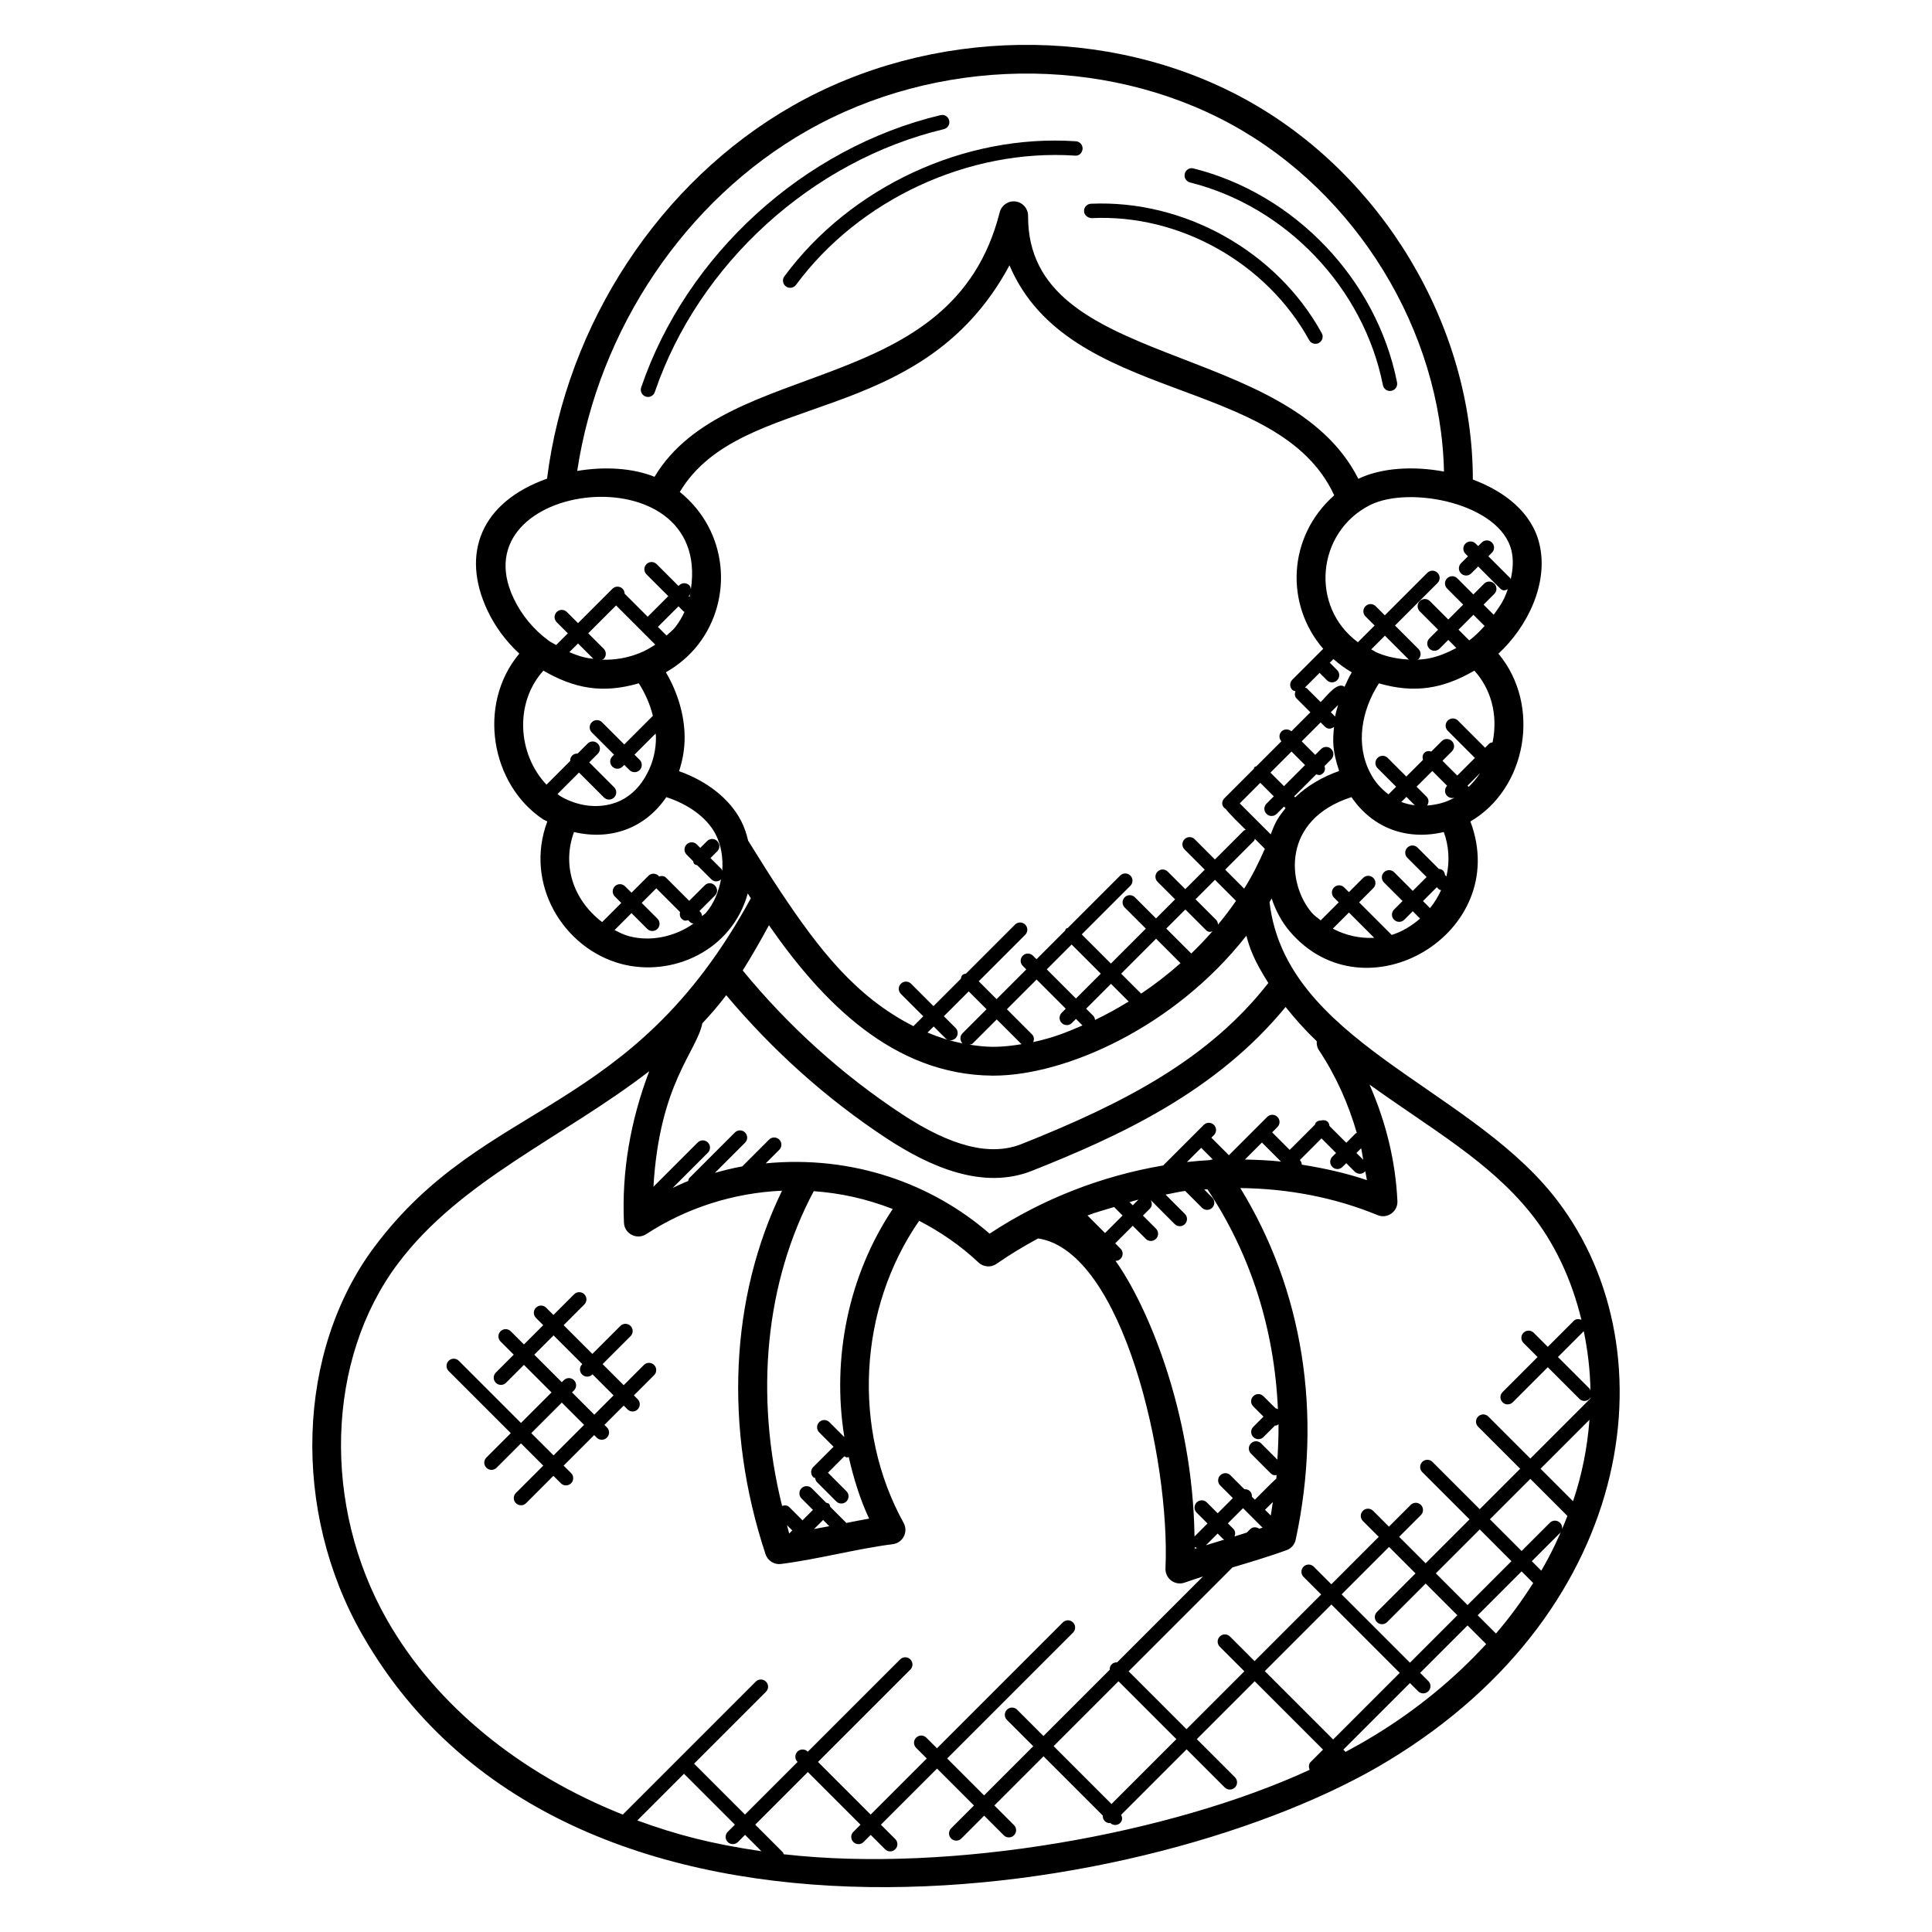 <?xml version="1.0" encoding="UTF-8"?>
<!-- Uploaded to: ICON Repo, www.iconrepo.com, Generator: ICON Repo Mixer Tools -->
<svg fill="#000000" width="800px" height="800px" version="1.1" viewBox="144 144 512 512" xmlns="http://www.w3.org/2000/svg">
 <g>
  <path d="m243.27 474.37c-20.734 27.688-22.07 69.992-3.238 102.88 55.48 97.016 211.47 70.105 271.92 33.336 66.633-40.402 75.328-110.79 43.395-150.16-23.336-28.754-70.648-40.84-74.906-77.336 0.207-0.328 0.367-0.672 0.559-0.992 1.047 3.152 2.602 6.137 4.777 8.703 20.055 23.527 59.008 0.434 47.891-29.105 14.922-8.672 18.871-30.777 7.426-44.465 7.785-7.184 13.328-18.746 10.879-29.016-1.984-8.488-9.383-14.055-17.656-17.129 0.02-40.641-24.027-80.961-60.422-100.85-36.199-19.77-83.242-19.062-119.85 1.801-35.145 20.031-59.898 57.746-65.074 98.809-17.434 6.199-22.914 19.77-15.816 34.871 2.023 4.328 4.922 8.223 8.465 11.496-11.289 13.512-7.496 34.695 6.25 43.879 0.359 0.238 0.793 0.375 1.176 0.594-6.176 16.457 4.16 33.664 19.648 37.777 13.418 3.527 29.23-3.449 33.473-18.688 0.273 0.426 0.527 0.84 0.809 1.273-31.727 58.359-70.203 52.879-99.699 92.328zm97.082-112.92c-3.07-5.871-9.078-10.48-16.391-13.082 0.977-2.938 1.512-6.062 1.473-9.246-0.082-5.801-1.895-11.754-4.969-16.953 3.312-1.895 6.238-4.367 8.566-7.359 9.297-12.008 8.016-30.023-4.879-40.441 16.398-27.32 63.891-16.297 87.371-60.051 15.754 36.992 71.266 28.922 86.059 60.945-12.426 11.008-13.047 28.977-2.914 40.68l-8.191 8.191c-0.75 0.75-0.75 1.953 0 2.703 0.23 0.23 0.543 0.25 0.824 0.344-0.23 0.672-0.223 1.406 0.312 1.938l3.648 3.648-5.039 5.039c-0.75-0.672-1.887-0.68-2.609 0.039-0.719 0.719-0.711 1.855-0.039 2.609l-6.625 6.625c-0.16 0.082-0.352 0.07-0.48 0.199-0.137 0.129-0.113 0.32-0.199 0.48l-7.801 7.801c-0.777 0.777-0.879 2.082 0.406 2.863 0.543 0.895 4.465 4.711 5.25 5.488-0.168 0.09-0.375 0.07-0.512 0.215l-7.648 7.648-5.359-5.367c-0.75-0.75-1.953-0.75-2.695 0-0.75 0.75-0.75 1.953 0 2.703l5.359 5.367-5.16 5.16-4.648-4.648c-0.75-0.75-1.953-0.75-2.695 0-0.75 0.75-0.75 1.953 0 2.703l4.648 4.648-5.055 5.055-5.602-5.602c-0.75-0.75-1.953-0.75-2.703 0s-0.75 1.953 0 2.703l5.602 5.602-9.258 9.258-7.727-7.727 12.887-12.887c0.75-0.75 0.75-1.953 0-2.703s-1.953-0.75-2.703 0l-13.887 13.887c-0.16 0.082-0.359 0.07-0.488 0.207-0.137 0.137-0.113 0.328-0.207 0.488l-7.586 7.586-0.938-0.938c-0.75-0.75-1.953-0.75-2.703 0s-0.75 1.953 0 2.703l0.93 0.938-7.871 7.871-4.727-4.734 12.312-12.312c0.75-0.75 0.75-1.953 0-2.703s-1.953-0.75-2.703 0l-12.969 12.969c-0.352 0.078-0.711 0.137-0.984 0.406-0.273 0.273-0.336 0.633-0.406 0.984l-7.246 7.246-5.938-5.938c-0.75-0.75-1.953-0.75-2.703 0s-0.75 1.953 0 2.695l5.938 5.938-2.609 2.609c-15.23-7.719-25.008-20.266-35.535-36.129-2.535-3.824-4.914-7.641-7.16-11.25l-1.113-1.785c-0.422-1.848-1.027-3.641-1.91-5.328zm-36.367-45.527-4.098-4.09 7.383-7.383 10.383 10.383c-1.32 0.855-2.672 1.68-4.199 2.258-3.144 1.273-6.586 1.855-9.969 1.734 0.168-0.082 0.367-0.07 0.504-0.207 0.738-0.738 0.738-1.945-0.004-2.695zm-2.734 2.672c-1.832-0.246-3.137-0.398-6.367-1.77l2.297-2.297zm25.477-16.387-0.23-0.23c0.441-0.441 0.281-0.359 0.48-0.922-0.078 0.387-0.16 0.77-0.25 1.152zm-1.582 3.824c0.078 0.078 0.184 0.055 0.266 0.105-0.656 1.426-1.457 2.769-2.406 4-0.672 0.871-1.566 1.543-2.367 2.289l-2.289-2.289 5.457-5.457zm208.22 7.688-2.84-2.848 3.945-3.945 2.969 2.969c-1.273 1.363-2.562 2.715-4.074 3.824zm1.359 8.008c4.238 4.68 6.367 11.449 4.832 18.984-0.328 0.078-0.672 0.129-0.93 0.383l-1.062 1.062-7.191-7.199c-0.75-0.75-1.953-0.75-2.703 0s-0.75 1.953 0 2.703l7.191 7.199-4.672 4.672-3.922-3.914 2.512-2.512c0.75-0.75 0.75-1.953 0-2.703s-1.953-0.75-2.703 0l-2.762 2.762c-0.648-0.191-1.344-0.168-1.855 0.352s-0.543 1.207-0.352 1.855l-4.418 4.418-4.93-4.93c-0.75-0.75-1.953-0.75-2.703 0s-0.75 1.953 0 2.703l4.93 4.93-2.023 2.023c-1.879-1.434-3.566-3.207-4.777-5.574-4.062-7.609-2.359-16.734 2.246-23.848 9.461 2.731 16.996 1.449 25.293-3.367zm-1.512 30.809-0.312-0.312 3.367-3.367c-0.887 1.363-1.926 2.578-3.055 3.68zm-11 4.938c0.473-0.742 0.496-1.695-0.152-2.336l-2.656-2.656 4.176-4.168 3.922 3.922c-0.742 0.75-0.742 1.945 0.008 2.688 0.742 0.742 1.93 0.75 2.688 0.008l0.016 0.016c-2.383 1.465-4.75 2.266-8 2.527zm-5.504-2.297 2.231 2.231c-1.246-0.152-2.434-0.441-3.582-0.879zm-119.47 61.242-3.106-3.106 6.586-6.586 4.727 4.734-6.367 6.367c-0.742 0.742-0.742 1.938-0.008 2.688-3.09-0.625-6.191-1.586-9.266-2.871l1.625-1.625 3.106 3.106c0.75 0.75 1.953 0.75 2.703 0 0.742-0.754 0.742-1.957 0-2.707zm4.543 4.106 6.367-6.367 6.566 6.566c-2.551 0.418-5.055 0.695-7.441 0.695h-0.246c-2-0.016-4.023-0.246-6.047-0.566 0.273-0.09 0.57-0.105 0.801-0.328zm15.746-2.371-6.688-6.695 7.871-7.871 7.727 7.734-1.078 1.078c-0.75 0.75-0.75 1.953 0 2.703s1.953 0.75 2.703 0l1.078-1.078 1.727 1.727c-4.367 1.871-7.305 3.129-13.039 4.414 0.258-0.699 0.25-1.465-0.301-2.012zm10.469-23.848 7.727 7.727-6.586 6.586-7.727-7.727zm6.211 19.984c-0.07-0.367-0.145-0.75-0.426-1.031l-1.945-1.945 6.586-6.586 4.688 4.688c-2.894 1.766-5.848 3.426-8.902 4.875zm12.207-6.969-5.297-5.289 9.258-9.258 6.473 6.473c-3.281 2.906-6.754 5.621-10.434 8.074zm13.281-10.629-6.617-6.617 5.055-5.055 5.406 5.406c0.719 0.719 1.145 0.543 1.77 0.383-1.781 2.023-3.644 4-5.613 5.883zm7.086-7.656c-0.008-0.473-0.184-0.953-0.543-1.312l-5.406-5.406 5.152-5.152 5.574 5.574c-1.488 2.152-3.082 4.254-4.777 6.297zm6.938-9.539-5.031-5.031 7.648-7.656c0.145-0.137 0.121-0.344 0.215-0.512l2.641 2.641c-1.562 3.609-3.336 7.16-5.473 10.559zm12.551-36.328 3.586 3.586-5.586 5.586-3.586-3.586zm-8.285 8.289 3.586 3.586-1.938 1.938c-0.75 0.75-0.75 1.953 0 2.703s1.953 0.75 2.703 0l1.938-1.938 0.418 0.418c-1.762 2.289-2.512 3.078-3.93 6.953l-8.215-8.215zm9.246 3.848-0.258-0.266 5.832-5.832c0.664 0.199 1.113 0.398 1.863-0.344 0.512-0.512 0.543-1.215 0.344-1.863l1.785-1.793c0.75-0.75 0.75-1.953 0-2.703s-1.953-0.75-2.703 0l-1.543 1.543-3.586-3.586 5.016-5.016 1.098 1.098c0.641 0.641 1.512 0.793 2.449 0.105-0.344 3.648-0.488 6.121 1.359 11.672-4.543 1.602-8.52 3.977-11.656 6.984zm10.578-21.383c-0.016-0.023-0.008-0.055-0.031-0.07l-1.098-1.098 1.922-1.922c-0.281 1.031-0.609 2.047-0.793 3.09zm11.367-16.859c-0.648-0.246-1.184-0.672-1.793-0.969l3.633-3.633 6.215 6.215c0.078 0.078 0.184 0.055 0.266 0.113-2.824-0.109-5.664-0.645-8.32-1.727zm-6.938 5.113c-0.727 1.23-1.336 2.512-1.91 3.824-1.922-1.352-4.391 2.098-6.344 4.062l-3.648-3.648c-0.145-0.145-0.344-0.121-0.512-0.215l3.879-3.879 1.945 1.953c0.75 0.75 1.953 0.75 2.703 0s0.75-1.953 0-2.695l-1.945-1.953 0.969-0.969c1.488 1.328 3.113 2.519 4.863 3.519zm-154.46 67.016c14.297 20.602 33 39.617 59.184 39.863h0.289c19.145 0 48.082-12.871 67.051-37.09 0.855 3.25 1.902 6.328 5.816 12.543-15.602 19.93-37.449 31.559-65.387 42.672-8.266 3.289-18.656 0.688-31.785-7.977-15.887-10.488-30.031-23.289-42.113-38.016 2.481-3.977 4.793-8 6.945-11.996zm-101.11 184.27c-17.359-30.328-16.242-69.184 2.719-94.512 16.535-22.121 43.809-33.457 66.672-51.074-5.031 13.223-7.312 26.672-6.703 40.16 0.137 2.953 3.426 4.625 5.902 3.023 10.734-7.008 23.234-10.945 35.992-11.512-13.727 28.176-15.457 62.898-4.375 96.336 0.582 1.77 2.352 2.824 4.106 2.586 9.809-1.258 20.152-4.047 29.633-5.25 2.68-0.352 4.152-3.273 2.856-5.633-13.695-24.77-11.992-56.809 4.113-80.059 5.734 2.961 11.055 6.641 15.719 11.039 1.328 1.258 3.352 1.383 4.801 0.359 3.559-2.481 7.25-4.695 11.016-6.727 22.504 3.414 35.047 58.723 33.746 87.441-0.121 2.703 2.535 4.68 5.106 3.762 1.625-0.586 3.231-1.098 4.84-1.617l-22.762 22.762c-0.527-0.031-1.047 0.121-1.441 0.52-0.398 0.398-0.551 0.922-0.52 1.441l-17.559 17.559-6.977-6.977c-0.75-0.75-1.953-0.75-2.703 0s-0.75 1.953 0 2.703l6.977 6.977-13.031 13.031-9.785-9.785 33.352-33.352c0.75-0.75 0.75-1.953 0-2.703s-1.953-0.75-2.703 0l-33.352 33.352-2.816-2.816c-0.75-0.75-1.953-0.75-2.703 0s-0.75 1.953 0 2.703l2.816 2.816-14.871 14.871-13.953-13.953 24.473-24.473c0.75-0.75 0.75-1.953 0-2.703s-1.953-0.75-2.703 0l-24.473 24.473-0.039-0.039c-0.75-0.75-1.953-0.75-2.703 0s-0.75 1.953 0 2.703l0.039 0.039-13.945 13.945-13.488-13.488 19.047-19.047c0.75-0.75 0.75-1.953 0-2.695-0.75-0.75-1.953-0.75-2.703 0l-20.383 20.383h-0.008c-0.008 0.008-0.008 0.016-0.008 0.016l-14.84 14.84c-27.246-10.852-49.496-28.914-62.375-51.426zm121.09-48.617-3.961-3.961c-0.75-0.75-1.953-0.75-2.703 0s-0.75 1.953 0 2.703l3.809 3.809-5.375 5.375c-0.75 0.75-0.75 1.953 0 2.703 0.137 0.137 0.344 0.121 0.504 0.215 0.07 0.375 0.145 0.75 0.426 1.039l5.152 5.16c0.75 0.75 1.953 0.75 2.703 0s0.75-1.953 0-2.703l-4.894-4.902 4.344-4.352c0.258 0.121 0.488 0.32 0.77 0.32 0.137 0 0.25-0.129 0.383-0.16 1.281 5.602 2.961 11.121 5.406 16.359-2.008 0.344-4.016 0.754-6.023 1.152l-4.266-4.273c-0.09-0.266-0.105-0.566-0.32-0.777-0.215-0.215-0.512-0.23-0.777-0.32l-3.824-3.832c-0.75-0.75-1.953-0.75-2.703 0s-0.75 1.953 0 2.703l3.031 3.031-2.769 2.769-3.496-3.496c-0.527-0.527-1.25-0.551-1.914-0.32-7.32-29.535-4.441-59.352 8.391-83.418 7.055 0.527 13.695 1.93 20.93 4.727-11.773 17.641-16.199 39.633-12.82 60.449zm-14.617 25.566c-0.23-0.742-0.359-1.48-0.574-2.223l1.398 1.398zm10.633-1.957c-1.344 0.266-2.68 0.488-4.039 0.754l2.398-2.398zm98.551-100.27 3.062 3.062c-0.258 0.031-0.496 0.105-0.75 0.191-2.031 0.121-4.055 0.281-6.082 0.512zm16.098-1.402 5.047 5.047c-3.168-0.344-6.352-0.473-9.551-0.543zm15.785-1.094 3.863 3.863-0.992 0.992c-0.75 0.75-0.75 1.953 0 2.703s1.953 0.75 2.695 0l0.992-0.992 2.25 2.246c0.75 0.75 1.953 0.75 2.703 0 0.055-0.055 0.031-0.129 0.078-0.191 0.121 0.816 0.344 1.617 0.441 2.441-5.594-1.914-11.391-3.16-17.238-4.106-0.047-0.418-0.16-0.84-0.48-1.16l-0.055-0.055zm11.055 5.648-1.793-1.785 1.246-1.246c0.234 1.004 0.355 2.023 0.547 3.031zm-27.559 97.785c-0.742-0.504-1.727-0.527-2.391 0.129l-0.902 0.902c-1.082 0.336-2.168 0.695-3.246 1.016 0.258-0.68 0.25-1.434-0.297-1.984l-1.469-1.48 4.023-4.023 5.07 5.07c0.047 0.047 0.121 0.031 0.176 0.07-0.332 0.109-0.645 0.195-0.965 0.301zm-9.527 2.766c0.082 0.082 0.207 0.062 0.297 0.121-1.625 0.488-3.25 1-4.879 1.496l3.098-3.098zm12.59-6.254-1.52-1.52 2.062-2.062c-0.184 1.195-0.328 2.383-0.543 3.582zm1.266-28.426-3.207-3.199c-0.75-0.75-1.953-0.75-2.703 0s-0.75 1.953 0 2.703l2.719 2.711-2.707 2.707c-0.75 0.75-0.75 1.953 0 2.703s1.953 0.75 2.703 0l3.078-3.078c0.039 0 0.07 0.047 0.105 0.047 0.289 0 0.535-0.199 0.801-0.336 0.031 3.098-0.105 6.223-0.305 9.359l-4.305-4.312c-0.75-0.75-1.953-0.75-2.695 0-0.75 0.75-0.75 1.953 0 2.703l5.215 5.223c0.512 0.512 0.918 0.551 1.566 0.473-0.031 0.312-0.023 0.617-0.055 0.93-0.777 0.633-4.977 4.879-5.688 5.594l-0.793-0.793c0.039-0.527-0.105-1.062-0.512-1.465-0.406-0.406-0.938-0.551-1.465-0.512l-3.703-3.703c-0.75-0.75-1.953-0.75-2.703 0s-0.75 1.953 0 2.703l3.344 3.344-4.023 4.023-2.871-2.871c-0.75-0.75-1.953-0.75-2.703 0s-0.75 1.953 0 2.703l2.871 2.871-3.434 3.441c-0.488-33.066-12.551-61.305-20.938-73.031 1.703-0.023 2.512-2.062 1.32-3.246l-1.406-1.406 4.648-4.648 3.457 3.457c0.75 0.75 1.953 0.75 2.703 0s0.75-1.953 0-2.703l-3.457-3.457 1.863-1.863c0.625-0.625 0.602-1.527 0.184-2.258l6.367 6.375c0.75 0.75 1.953 0.75 2.703 0s0.75-1.953 0-2.695l-5.121-5.121c1.734-0.305 3.449-0.754 5.191-0.977l4.465 4.465c0.75 0.75 1.953 0.75 2.703 0s0.75-1.953 0-2.703l-2.106-2.133c0.281-0.023 0.559-0.039 0.84-0.055 11.48 17.176 17.77 37.145 18.68 58.289-0.207-0.098-0.398-0.242-0.629-0.258zm-20.754 37.016c-0.215 0.07-0.426 0.129-0.641 0.199 0-0.152-0.008-0.312-0.008-0.465 0.184 0.156 0.418 0.188 0.648 0.266zm-17.086-90.801-0.855-0.855c0.793-0.215 1.574-0.465 2.367-0.656zm-4.945 0.449 2.246 2.25-4.648 4.648-4.656-4.656c2.32-0.891 4.699-1.508 7.059-2.242zm-0.688 158.21-15.336-15.336 17.191-17.191 15.336 15.336zm-125.66 4.352 12.367-12.367 13.488 13.488-1.895 1.895c-0.75 0.75-0.75 1.953 0 2.703s1.953 0.75 2.703 0l1.887-1.895 4.336 4.336c-13.133-1.922-22.422-4.328-32.887-8.16zm38.777 8.961c-0.09-0.168-0.07-0.375-0.215-0.512l-7.32-7.328 13.945-13.945 13.953 13.953-1.887 1.887c-0.75 0.75-0.75 1.953 0 2.703s1.953 0.75 2.703 0l1.887-1.887 3.809 3.809c0.75 0.75 1.953 0.75 2.703 0s0.75-1.953 0-2.703l-3.809-3.809 14.879-14.871 9.785 9.785-6.047 6.047c-0.75 0.75-0.75 1.953 0 2.703s1.953 0.75 2.703 0l6.047-6.055 5.199 5.199c0.75 0.75 1.953 0.75 2.703 0s0.75-1.953 0-2.703l-5.199-5.199 13.031-13.031 15.703 15.703c-0.07 1.223 0.84 2.008 1.863 2.008 0.047 0 0.078-0.047 0.113-0.047 0.809 0.77 1.961 0.68 2.656-0.016 0.594-0.594 0.582-1.434 0.23-2.144l17.352-17.352 10.105 10.105c0.75 0.75 1.953 0.75 2.703 0s0.75-1.953 0-2.703l-10.105-10.105 15.336-15.336 18.113 18.113-3.273 3.273c-0.574 0.574-0.566 1.375-0.258 2.078-36.641 16.898-94.871 27.465-139.41 22.379zm157.22-61.523c0.75 0.75 1.953 0.75 2.703 0l10.215-10.215 8.406 8.406-12.566 12.566-18.113-18.113 12.566-12.566 7.016 7.016-10.215 10.215c-0.762 0.742-0.762 1.949-0.012 2.691zm51.977-32.031-8.617-8.617 12.969-12.969c-0.551 7.258-1.961 14.523-4.352 21.586zm-1.496 3.902c-1.914 4.945-4.168 9.809-6.922 14.504l-2.512-2.512 7.481-7.481c0.75-0.75 0.75-1.953 0-2.703s-1.953-0.75-2.703 0l-7.481 7.481-8.398-8.406 10.711-10.711zm-18.934 31.164-4.84-4.84 11.633-11.633 3.082 3.082c-2.934 4.613-6.18 9.109-9.875 13.391zm4.102-19.18-11.633 11.633-8.406-8.406 11.641-11.641zm-29.602 29.602-17.648 17.648-18.113-18.113 17.648-17.656zm-6.941 16.723c-2.398 1.457-4.879 2.856-7.41 4.215l-0.594-0.594 17.648-17.648 2.176 2.176c0.75 0.75 1.953 0.75 2.703 0s0.75-1.953 0-2.703l-2.176-2.176 12.566-12.566 4.938 4.938c-8.402 9.141-18.387 17.414-29.852 24.359zm57.48-91.477c-0.09-0.199-0.082-0.426-0.246-0.586l-8.367-8.367 6.848-6.848c1.047 5.152 1.699 10.426 1.766 15.801zm-16.051-47.344c6.574 8.105 11.098 17.945 13.664 28.543-0.695-0.289-1.473-0.289-2.039 0.273l-6.879 6.879-3.734-3.734c-0.75-0.75-1.953-0.75-2.703 0s-0.75 1.953 0 2.703l3.734 3.734-9.281 9.289c-0.75 0.75-0.75 1.953 0 2.703s1.953 0.75 2.703 0l9.281-9.289 8.367 8.367c0.75 0.75 1.953 0.75 2.703 0 0.121-0.121 0.105-0.305 0.184-0.449 0 0.145-0.016 0.297-0.016 0.441-0.008 0.008-0.016 0-0.023 0.008l-15.832 15.832-11.137-11.137c-0.75-0.75-1.953-0.75-2.703 0s-0.75 1.953 0 2.703l11.137 11.137-10.711 10.711-12.527-12.527c-0.75-0.75-1.953-0.75-2.703 0s-0.75 1.953 0 2.703l12.527 12.527-11.641 11.641-7.016-7.016 5.762-5.762c0.75-0.75 0.75-1.953 0-2.695-0.75-0.75-1.953-0.75-2.703 0l-5.762 5.762-4.199-4.199c-0.75-0.75-1.953-0.75-2.703 0s-0.75 1.953 0 2.703l4.199 4.199-12.559 12.566-4.664-4.664c-0.75-0.75-1.953-0.75-2.703 0s-0.75 1.953 0 2.703l4.664 4.664-17.648 17.656-6.512-6.512c-0.75-0.75-1.953-0.75-2.703 0s-0.75 1.953 0 2.703l6.512 6.512-15.336 15.336-15.336-15.336 27.527-27.527c4.793-1.426 9.68-2.894 14.32-4.566 1.246-0.449 2.16-1.504 2.434-2.793 7.184-33.465 1.871-66.211-14.68-93.176 12.52 0.137 24.887 2.441 36.367 7.168 2.566 1.07 5.398-0.918 5.266-3.695-0.488-10.727-3.113-21.16-7.398-30.906 16.422 11.809 31.453 20.199 42.5 33.816zm-56.48-45.289c-0.055 0.809 0.082 1.633 0.574 2.367 4.504 6.762 7.801 14.191 10.039 21.922-0.09 0.062-0.207 0.039-0.289 0.113l-2.5 2.504-4.449-4.449c-0.062-0.383-0.145-0.777-0.441-1.078-0.488-0.488-1.145-0.535-1.777-0.383-0.504-0.016-1.008 0.152-1.398 0.543-0.152 0.152-0.137 0.359-0.223 0.543l-6.711 6.711-4.648-4.648 1.398-1.398c0.75-0.75 0.75-1.953 0-2.695-0.75-0.75-1.953-0.75-2.703 0l-10.152 10.152-4.648-4.648 0.68-0.68c0.75-0.75 0.75-1.953 0-2.703s-1.953-0.75-2.703 0l-10.746 10.746c-16.062 2.734-31.84 8.727-46 18.074-15.207-13.215-36.215-20.855-59.336-18.633l3.594-3.594c0.75-0.75 0.75-1.953 0-2.703s-1.953-0.75-2.703 0l-7.106 7.106c-2.449 0.434-4.848 1.047-7.25 1.711l7.992-7.992c0.75-0.75 0.75-1.953 0-2.703s-1.953-0.75-2.703 0l-12.039 12.039c-0.23 0.23-0.25 0.535-0.336 0.816-1.398 0.527-2.734 1.223-4.098 1.824l9.328-9.328c0.75-0.75 0.75-1.953 0-2.703s-1.953-0.75-2.703 0l-11.727 11.727c1.617-27.465 11.418-35.695 12.969-43.328 2.223-2.359 4.352-4.816 6.312-7.441 12.242 14.566 26.402 27.328 42.289 37.809 11.754 7.754 25.801 13.895 38.809 8.711 22.938-9.121 48.664-20.848 67.152-43.395 2.465 3.102 5.168 6.141 8.254 9.086zm9.203-64.695c5.633 8.258 14.703 11.551 24.465 9.25 1.352 3.664 1.625 7.785 0.695 11.777l-0.383-0.383c-0.047-0.414-0.16-0.832-0.48-1.152-0.32-0.32-0.742-0.426-1.152-0.48l-5.633-5.633c-0.75-0.75-1.953-0.75-2.703 0s-0.75 1.953 0 2.703l5.098 5.098-3.664 3.664-4.93-4.93c-0.75-0.75-1.953-0.75-2.703 0s-0.75 1.953 0 2.695l4.93 4.93-2.25 2.25c-0.75 0.75-0.75 1.953 0 2.703s1.953 0.75 2.703 0l2.25-2.25 1.938 1.938c-2.223 1.945-4.746 3.473-7.519 4.344l-8.641-8.641 3.769-3.769c0.75-0.75 0.75-1.953 0-2.703s-1.953-0.75-2.703 0l-3.769 3.769-1.246-1.246c-0.75-0.75-1.953-0.75-2.695 0-0.75 0.75-0.75 1.953 0 2.703l1.246 1.246-4.777 4.777c-0.816-0.672-1.711-1.258-2.398-2.062-6.574-7.773-7.953-24.648 10.555-30.598zm20.816 29.414-1.871-1.871 3.664-3.664 0.527 0.527c0.168 0.168 0.406 0.16 0.609 0.25-0.777 1.719-1.746 3.289-2.93 4.758zm-25.762 5.441 4.273-4.273 6.703 6.703c-3.816 0.203-7.625-0.652-10.977-2.43zm47.352-100.14c0.543 2.266 0.418 4.871-0.215 7.566-0.07-0.105-0.047-0.25-0.145-0.344l-5.769-5.769 0.945-0.945c0.75-0.75 0.75-1.953 0-2.695-0.75-0.75-1.953-0.75-2.703 0l-0.945 0.945-0.664-0.664c-0.75-0.75-1.953-0.75-2.703 0s-0.75 1.953 0 2.703l0.664 0.664-1.84 1.832c-0.75 0.75-0.75 1.953 0 2.703s1.953 0.75 2.703 0l1.84-1.832 5.769 5.769c0.824 0.824 1.383 0.566 2.078 0.258-0.273 0.77-0.543 1.551-0.91 2.328-0.008 0-0.008 0-0.008 0.008-0.742 1.586-1.793 3-2.816 4.426l-2.68-2.68 2.848-2.848c0.75-0.75 0.75-1.953 0-2.703s-1.953-0.75-2.703 0l-2.848 2.848-4.258-4.266c-0.75-0.75-1.953-0.75-2.703 0s-0.75 1.953 0 2.703l4.258 4.266-3.945 3.945-4.863-4.871c-0.75-0.75-1.953-0.75-2.703 0s-0.75 1.953 0 2.703l4.863 4.871-2.312 2.312c-0.75 0.75-0.75 1.953 0 2.703s1.953 0.75 2.703 0l2.312-2.312 2.137 2.137c-2.305 1.223-4.695 2.238-7.152 2.734-1.062 0.207-2.144 0.32-3.238 0.375 0.113-0.07 0.258-0.047 0.352-0.145 0.75-0.75 0.75-1.953 0-2.703l-6.215-6.215 11.266-11.266c0.75-0.75 0.75-1.953 0-2.703s-1.953-0.75-2.703 0l-11.266 11.266-2.418-2.418c-0.75-0.75-1.953-0.75-2.703 0s-0.75 1.953 0 2.703l2.418 2.418-4.426 4.426c-12.801-9.418-10.953-29.207 3.223-36.352 10.59-5.277 34.551-0.379 37.477 12.117zm-186.72-111.29c34.367-19.586 78.48-20.273 112.41-1.746 33.383 18.238 55.625 54.84 56.418 92.043-8.246-1.543-16.727-0.969-22.695 1.922-18.738-37.176-87.785-28.824-87.52-69.688 0.008-1.93-1.418-3.566-3.336-3.809-1.879-0.258-3.711 0.984-4.184 2.856-12.52 49.672-72.137 37.871-91.48 70.113-5.641-2.297-13.098-2.801-20.488-1.559 5.676-37.543 28.629-71.758 60.875-90.133zm-77.762 123.81v0c-14.688-31.152 52.504-39.176 47.016-2.352-0.07-0.359-0.137-0.734-0.418-1.008-0.75-0.75-1.953-0.75-2.703 0l-0.168 0.168-5.785-5.785c-0.75-0.75-1.953-0.75-2.703 0s-0.75 1.953 0 2.695l5.785 5.785-5.457 5.457-6.113-6.113c-0.016-0.473-0.176-0.938-0.535-1.297-0.75-0.75-1.953-0.75-2.703 0l-9.113 9.105-2.953-2.953c-0.75-0.75-1.953-0.75-2.703 0s-0.75 1.953 0 2.703l2.953 2.953-3.09 3.09c-0.633-0.383-1.32-0.664-1.914-1.098-4.051-2.953-7.305-6.879-9.395-11.352zm7.93 19.246c8.168 4.742 15.688 6.16 25.273 3.352 1.711 2.656 2.992 5.594 3.734 8.625l-7.586 7.586-5.894-5.894c-0.75-0.75-1.953-0.75-2.703 0s-0.75 1.953 0 2.703l5.902 5.902-0.465 0.457c-0.75 0.75-0.75 1.953 0 2.703s1.953 0.75 2.703 0l0.465-0.465 1.375 1.375c0.75 0.75 1.953 0.75 2.703 0s0.75-1.953 0-2.703l-1.375-1.375 5.602-5.602c0.016 0.273 0.082 0.566 0.09 0.84 0.039 3.441-0.754 6.801-2.336 9.754-1.648 3.223-4.039 5.68-6.894 7.106-3.93 1.922-8.754 2.031-13.297 0.258-1.129-0.418-2.238-0.977-3.184-1.609-0.129-0.09-0.238-0.223-0.375-0.312l5.695-5.695 6.602 6.602c0.75 0.75 1.953 0.75 2.703 0s0.75-1.953 0-2.703l-6.602-6.602 2.273-2.273c0.75-0.75 0.75-1.953 0-2.695-0.75-0.75-1.953-0.75-2.703 0l-2.648 2.641c-0.52-0.023-1.039 0.129-1.434 0.527-0.398 0.398-0.551 0.918-0.527 1.434l-6.281 6.281c-7.703-8.148-8.488-21.75-0.816-30.215zm22.656 70.363c-1.328-0.352-2.566-0.992-3.801-1.617l4.488-4.488 4.176 4.176c0.75 0.75 1.953 0.75 2.703 0s0.75-1.953 0-2.703l-4.176-4.176 3.871-3.871 6.297 6.297c-0.145 0.617-0.09 1.266 0.398 1.75 0.688 0.688 1.105 0.543 1.75 0.398 0.887 0.887 0.672 0.688 1.398 0.91-4.856 3.445-11.305 4.875-17.105 3.324zm19.398-5.312c-0.062-0.383-0.145-0.762-0.434-1.062l-0.281-0.281 4.106-4.098c1.77-1.77-0.91-4.488-2.703-2.703l-4.106 4.098-6.121-6.121c-0.527-0.527-1.246-0.551-1.91-0.328-0.047-0.055-0.023-0.129-0.078-0.184-0.75-0.75-1.953-0.75-2.703 0l-4.481 4.481-1.711-1.703c-0.75-0.75-1.953-0.75-2.703 0s-0.75 1.953 0 2.703l1.711 1.703-5.078 5.078c-7.984-6.113-10.559-15.441-7.457-23.863 9.969 2.328 18.945-1.137 24.465-9.246 5.856 1.887 10.746 5.406 13.016 9.742 1.551 2.945 2.062 6.406 1.809 9.816-0.082-0.16-0.07-0.367-0.207-0.504l-2.914-2.914 1.801-1.801c0.75-0.75 0.75-1.953 0-2.695-0.75-0.75-1.953-0.75-2.703 0l-1.801 1.801-0.918-0.918c-0.75-0.75-1.953-0.75-2.703 0s-0.75 1.953 0 2.703l1.719 1.719c0.09 0.266 0.105 0.559 0.32 0.77 0.215 0.215 0.504 0.23 0.77 0.32l3.727 3.719c0.641 0.641 1.664 0.824 2.574 0.055-0.602 3.207-1.84 6.305-3.93 8.777-0.305 0.363-0.738 0.602-1.074 0.938z"/>
  <path d="m315.11 249.09c0.918 0.344 2.062-0.145 2.418-1.184 11.594-33.992 41.664-61.344 76.602-69.68 1.023-0.246 1.656-1.273 1.414-2.297-0.246-1.031-1.273-1.672-2.297-1.418-36.184 8.633-67.32 36.953-79.328 72.152-0.344 0.996 0.191 2.09 1.191 2.426z"/>
  <path d="m351.87 217.23c-0.625 0.84-0.449 2.047 0.406 2.672 0.832 0.625 2.039 0.449 2.672-0.406 16.762-22.664 45.746-36.113 73.914-34.258 1.031 0.176 1.961-0.727 2.031-1.77 0.07-1.055-0.727-1.961-1.777-2.031-29.516-2-59.738 12.098-77.246 35.793z"/>
  <path d="m459.36 192.35c25.48 6.375 46.031 27.961 51.129 53.73 0.191 0.977 1.129 1.703 2.238 1.496 1.039-0.199 1.711-1.207 1.504-2.246-5.383-27.191-27.062-49.969-53.945-56.688-1.047-0.305-2.062 0.367-2.312 1.391-0.254 1.027 0.363 2.066 1.387 2.316z"/>
  <path d="m433.28 201.81c23.312-1.152 46.434 11.914 57.656 32.32 0.504 0.93 1.68 1.258 2.594 0.754 0.922-0.504 1.258-1.664 0.754-2.586-11.91-21.672-36.395-35.41-61.184-34.305-1.055 0.055-1.871 0.945-1.816 2 0.055 1.055 1.004 1.75 1.996 1.816z"/>
  <path d="m304.85 522.28-0.672-0.672 5.113-5.113 1 1c0.75 0.75 1.953 0.75 2.695 0 0.75-0.75 0.75-1.953 0-2.703l-1-1 5.359-5.359c0.75-0.75 0.75-1.953 0-2.703s-1.953-0.75-2.703 0l-5.359 5.359-5.586-5.586 7.41-7.41c0.75-0.75 0.75-1.953 0-2.703s-1.953-0.75-2.703 0l-7.418 7.41-7.617-7.617 5.481-5.481c0.75-0.75 0.75-1.953 0-2.703s-1.953-0.75-2.703 0l-5.481 5.481-1.93-1.93c-0.75-0.75-1.953-0.75-2.703 0s-0.75 1.953 0 2.703l1.93 1.93-5.113 5.113-3.496-3.496c-0.75-0.75-1.953-0.75-2.703 0s-0.75 1.953 0 2.703l3.496 3.496-4.746 4.746c-0.75 0.75-0.75 1.953 0 2.703s1.953 0.75 2.703 0l4.746-4.746 7.305 7.305-8.09 8.09-16.465-16.465c-0.75-0.75-1.953-0.75-2.703 0s-0.75 1.953 0 2.703l16.465 16.465-6.465 6.465c-0.75 0.75-0.75 1.953 0 2.703s1.953 0.75 2.703 0l6.465-6.465 5.902 5.902-7.246 7.246c-0.75 0.75-0.75 1.953 0 2.703s1.953 0.75 2.695 0l7.246-7.246 1.977 1.977c0.75 0.75 1.953 0.75 2.703 0s0.75-1.953 0-2.703l-1.977-1.977 8.09-8.09 0.672 0.672c0.75 0.75 1.953 0.75 2.703 0 0.766-0.758 0.766-1.965 0.02-2.707zm-19.266-19.273 5.113-5.113 7.617 7.609-0.055 0.055c-0.75 0.75-0.75 1.953 0 2.703s1.953 0.75 2.703 0l0.055-0.055 5.586 5.586-5.113 5.113-5.902-5.902 0.527-0.527c0.75-0.75 0.75-1.953 0-2.703s-1.953-0.75-2.703 0l-0.527 0.527zm5.113 26.688-5.902-5.902 8.09-8.09 5.902 5.902z"/>
 </g>
</svg>